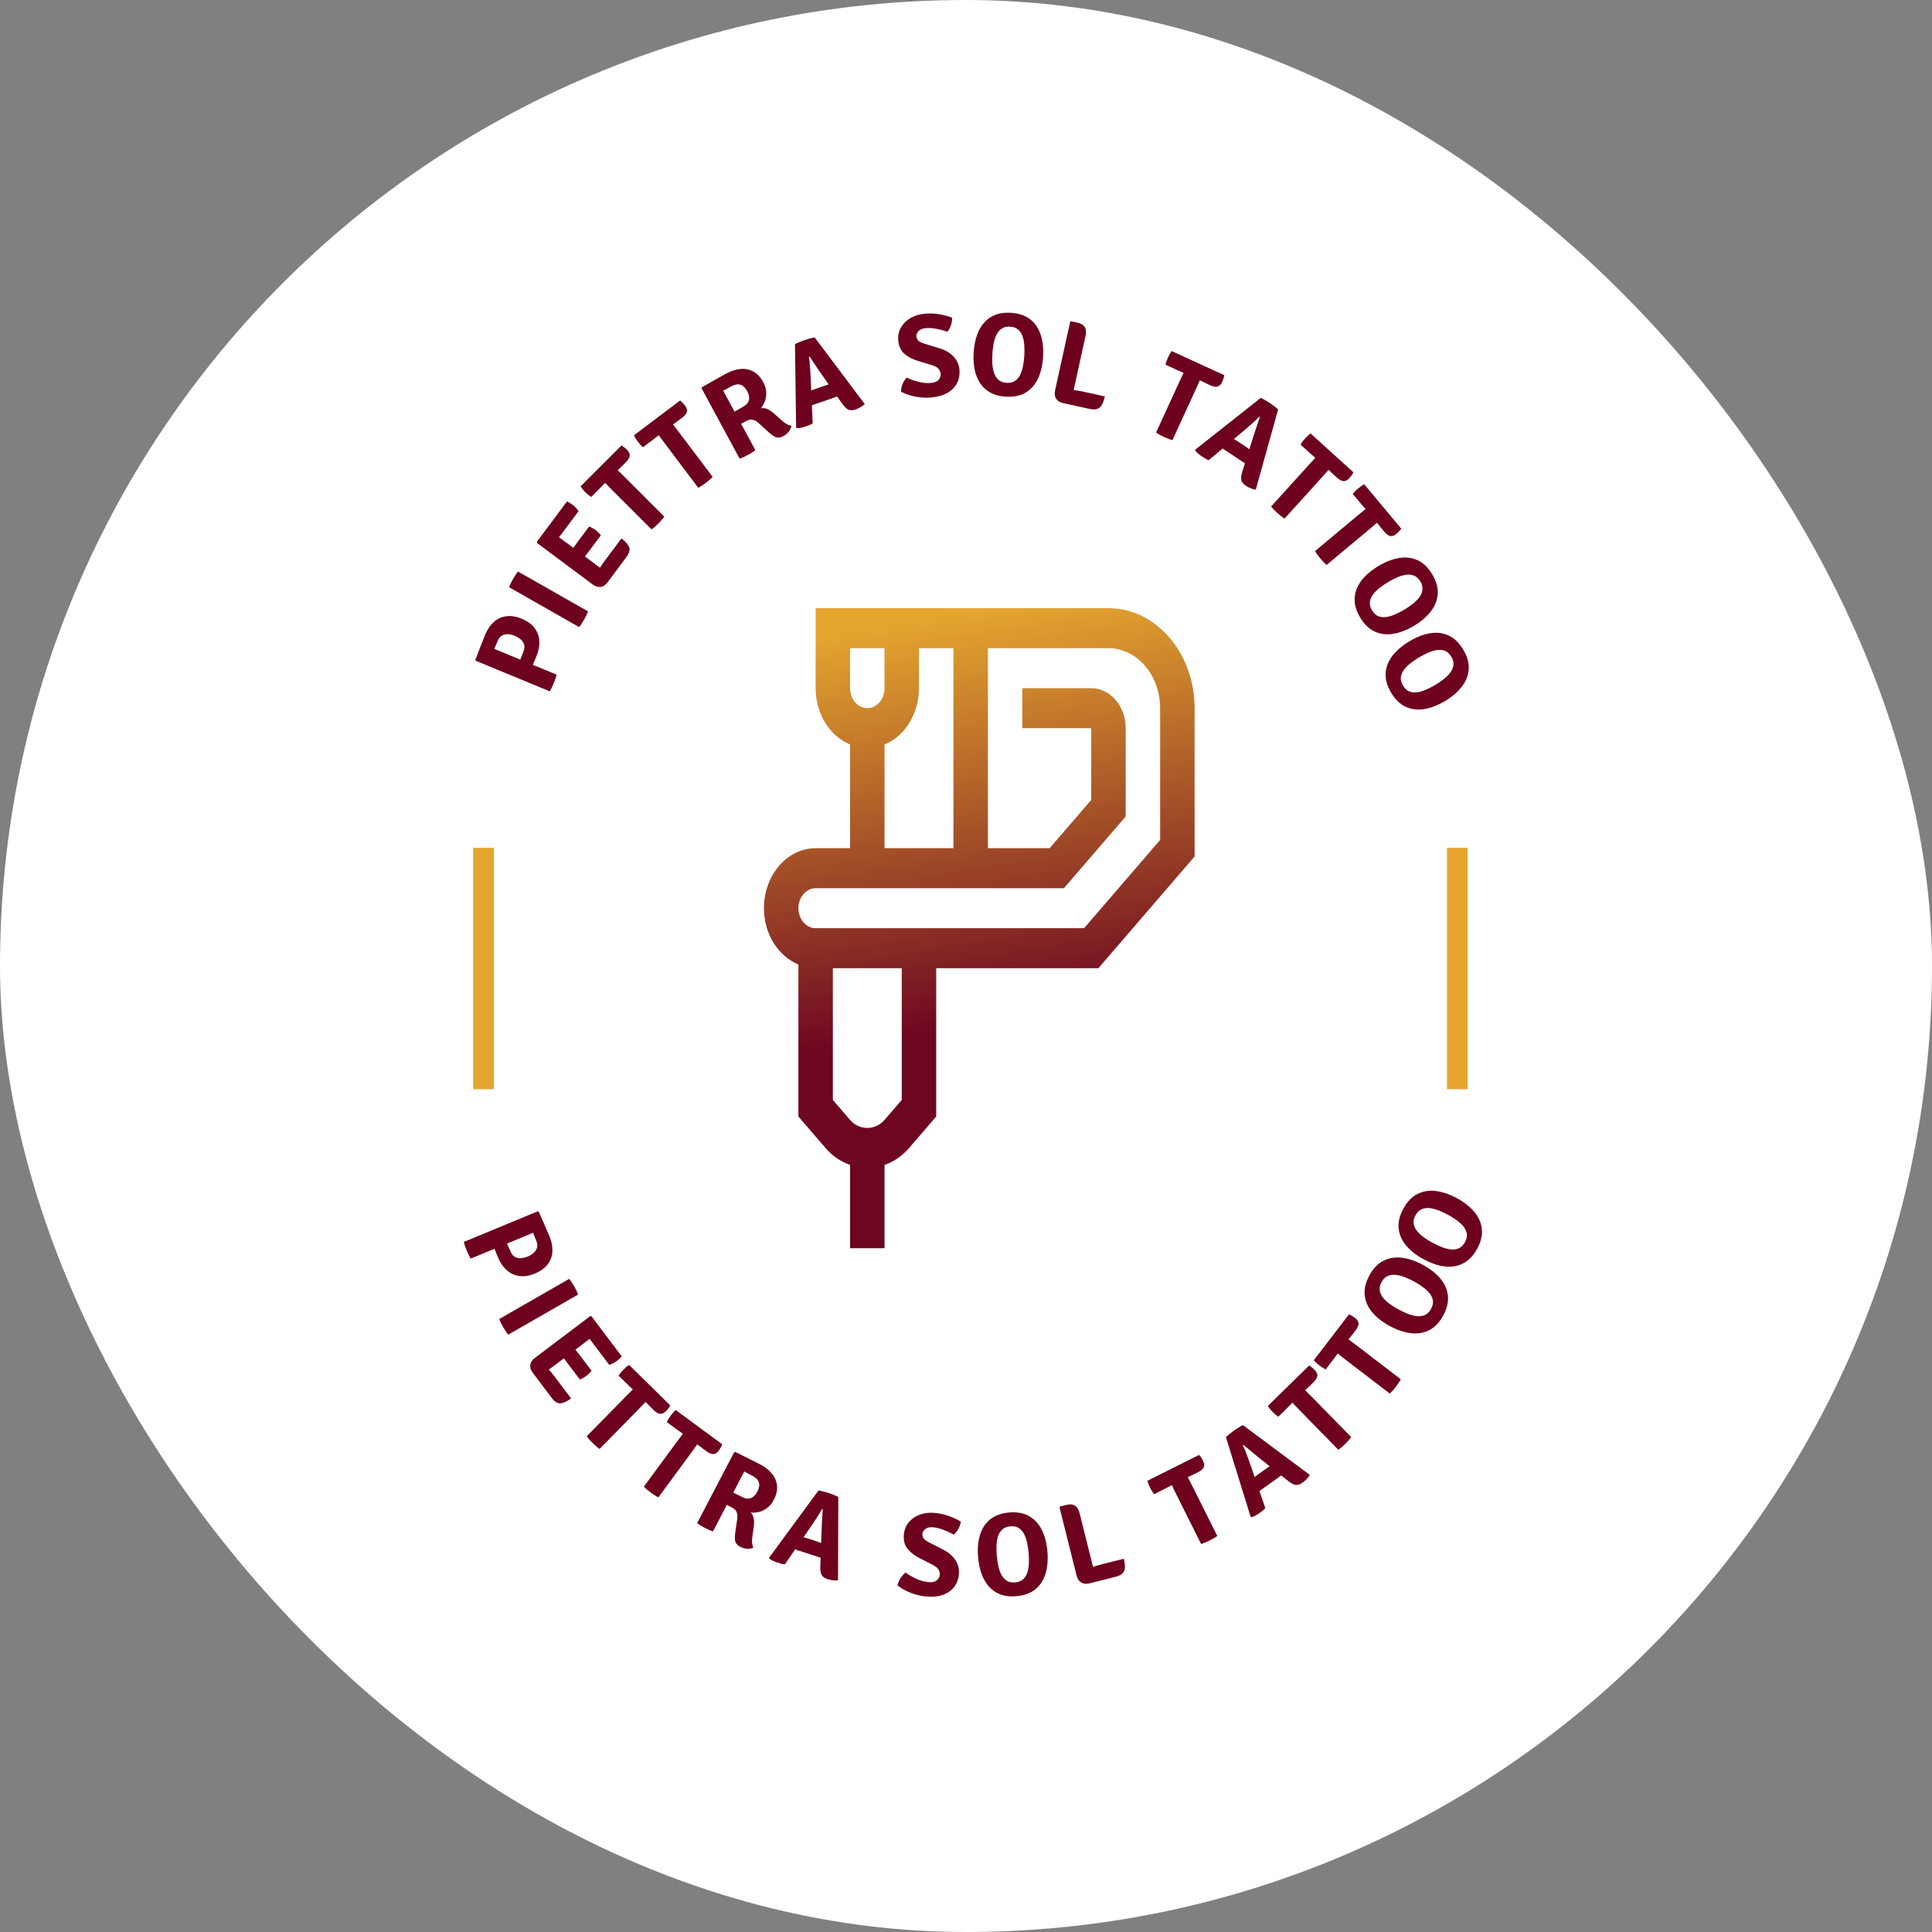 <svg width="655" height="655" viewBox="0 0 655 655" fill="none" xmlns="http://www.w3.org/2000/svg">
<rect x="0" y="0" width="655" height="655" fill="#808080" stroke="none"/>
<rect width="655" height="655" rx="327.5" fill="white"/>
<line x1="163.923" y1="287.42" x2="163.923" y2="369.269" stroke="#E5A62F" stroke-width="7"/>
<line x1="494.069" y1="287.42" x2="494.069" y2="369.269" stroke="#E5A62F" stroke-width="7"/>
<path d="M176.916 209.785C178.826 210.575 180.267 211.624 181.241 212.935C182.219 214.234 182.755 215.696 182.848 217.321C182.946 218.934 182.636 220.61 181.919 222.347L179.674 227.782L175.515 226.064C175.633 225.708 175.822 225.181 176.082 224.48C176.343 223.78 176.604 223.095 176.867 222.424C177.122 221.736 177.303 221.263 177.41 221.004C177.832 219.981 177.916 219.114 177.662 218.403C177.395 217.687 176.961 217.097 176.36 216.632C175.746 216.162 175.137 215.802 174.533 215.553C173.929 215.303 173.257 215.134 172.515 215.044C171.761 214.949 171.036 215.06 170.342 215.38C169.647 215.699 169.089 216.37 168.667 217.392C168.504 217.787 168.336 218.193 168.163 218.612C167.977 219.026 167.774 219.483 167.553 219.983L188.7 228.719C188.598 229.21 188.45 229.726 188.255 230.266C188.066 230.794 187.893 231.249 187.735 231.631C187.592 231.976 187.397 232.414 187.148 232.947C186.9 233.479 186.638 233.955 186.363 234.375L161.298 224.021L161.164 223.663C161.769 222.095 162.336 220.634 162.866 219.281C163.389 217.91 163.936 216.535 164.506 215.154C165.224 213.417 166.174 212.006 167.357 210.923C168.546 209.827 169.945 209.164 171.554 208.934C173.157 208.687 174.944 208.971 176.916 209.785Z" fill="#6D011E"/>
<path d="M172.597 199.081C172.753 198.617 172.965 198.124 173.232 197.601C173.506 197.066 173.735 196.637 173.92 196.313C174.124 195.953 174.377 195.537 174.677 195.064C174.984 194.579 175.3 194.145 175.625 193.762L199.366 207.28C199.203 207.755 198.991 208.249 198.731 208.76C198.477 209.26 198.248 209.689 198.043 210.048C197.858 210.373 197.606 210.789 197.286 211.297C196.973 211.794 196.657 212.228 196.338 212.599L172.597 199.081Z" fill="#6D011E"/>
<path d="M182.067 184.08L182.01 183.688L185.43 179.103L189.454 182.104C189.903 182.439 190.302 182.729 190.652 182.973C191.002 183.217 191.396 183.503 191.835 183.83L201.165 190.789C201.561 191.084 201.92 191.36 202.244 191.618C202.567 191.876 202.937 192.16 203.354 192.471L207.41 195.496L205.915 197.5C205.262 198.377 204.491 198.875 203.603 198.995C202.724 199.104 201.84 198.827 200.953 198.166L182.067 184.08ZM199.721 178.509C200.092 178.636 200.485 178.821 200.902 179.066C201.316 179.291 201.657 179.504 201.924 179.703C202.202 179.91 202.508 180.18 202.842 180.513C203.173 180.826 203.458 181.147 203.696 181.474L199.93 186.524C199.731 186.792 199.452 187.166 199.093 187.647C198.731 188.109 198.358 188.587 197.973 189.082C197.595 189.565 197.279 189.978 197.024 190.32L193.144 187.426C193.389 187.076 193.694 186.656 194.061 186.164C194.425 185.654 194.782 185.163 195.133 184.693C195.481 184.204 195.755 183.826 195.954 183.559L199.721 178.509ZM192.222 169.997C192.641 170.193 193.019 170.4 193.355 170.618C193.692 170.836 193.999 171.048 194.277 171.255C194.555 171.463 194.869 171.755 195.219 172.133C195.567 172.492 195.88 172.875 196.159 173.282L191.16 179.984C190.961 180.251 190.682 180.625 190.323 181.106C189.962 181.568 189.589 182.047 189.203 182.541C188.826 183.025 188.504 183.433 188.239 183.768L184.198 180.754L192.222 169.997ZM210.683 182.544C212.041 183.556 212.907 184.535 213.283 185.481C213.648 186.418 213.349 187.534 212.384 188.827L206.178 197.148L202.234 194.206C202.697 193.52 203.139 192.86 203.561 192.227C203.981 191.575 204.478 190.864 205.051 190.095L210.683 182.544Z" fill="#6D011E"/>
<path d="M200.418 168.49C200.031 168.236 199.668 167.967 199.329 167.684C198.999 167.392 198.711 167.123 198.466 166.878C198.221 166.633 197.948 166.34 197.646 166.001C197.354 165.652 197.08 165.284 196.826 164.898L210.686 151.039C211.318 151.388 211.94 151.869 212.553 152.482C213.26 153.189 213.576 153.873 213.5 154.533C213.425 155.193 212.996 155.914 212.213 156.696L211.251 157.658C211.044 157.865 210.742 158.158 210.346 158.535C209.96 158.902 209.663 159.19 209.455 159.397L205.127 163.725C204.92 163.932 204.632 164.229 204.265 164.615C203.897 165.002 203.604 165.304 203.388 165.52L200.418 168.49ZM207.22 165.818C206.834 165.431 206.494 165.082 206.202 164.771C205.9 164.451 205.551 164.092 205.156 163.696L203.374 161.914L207.645 157.644L209.427 159.426C209.823 159.822 210.181 160.171 210.502 160.472C210.813 160.765 211.161 161.104 211.548 161.491L225.208 175.153C224.906 175.587 224.572 176.006 224.204 176.411C223.836 176.817 223.502 177.17 223.2 177.472C222.908 177.764 222.554 178.099 222.139 178.476C221.734 178.844 221.314 179.178 220.88 179.48L207.22 165.818Z" fill="#6D011E"/>
<path d="M217.98 151.639C217.633 151.333 217.311 151.016 217.014 150.689C216.728 150.354 216.48 150.048 216.272 149.771C216.063 149.494 215.833 149.167 215.581 148.789C215.34 148.403 215.12 148.001 214.922 147.582L230.572 135.783C231.149 136.216 231.699 136.778 232.22 137.47C232.822 138.269 233.04 138.99 232.874 139.633C232.708 140.276 232.183 140.931 231.299 141.597L230.213 142.416C229.979 142.592 229.639 142.84 229.195 143.158C228.761 143.469 228.427 143.712 228.193 143.889L223.306 147.573C223.072 147.75 222.746 148.004 222.328 148.336C221.91 148.667 221.579 148.925 221.334 149.11L217.98 151.639ZM225.088 149.937C224.759 149.5 224.471 149.107 224.225 148.759C223.971 148.399 223.675 147.996 223.338 147.549L221.821 145.537L226.644 141.901L228.161 143.913C228.498 144.36 228.804 144.755 229.08 145.098C229.347 145.431 229.646 145.816 229.975 146.252L241.606 161.679C241.247 162.066 240.857 162.435 240.437 162.786C240.016 163.136 239.636 163.44 239.295 163.697C238.965 163.945 238.568 164.228 238.105 164.544C237.653 164.851 237.191 165.125 236.719 165.363L225.088 149.937Z" fill="#6D011E"/>
<path d="M258.8 129.633C259.409 130.759 259.731 131.873 259.767 132.976C259.814 134.072 259.663 135.094 259.312 136.042C258.966 136.972 258.514 137.762 257.956 138.413C258.734 138.28 259.495 138.384 260.24 138.723C260.984 139.063 261.698 139.541 262.38 140.157L265.2 142.679C265.71 143.146 266.224 143.52 266.74 143.802C267.262 144.065 267.783 144.245 268.306 144.341C268.225 144.976 267.933 145.627 267.429 146.294C266.92 146.949 266.313 147.467 265.609 147.847C264.636 148.374 263.787 148.5 263.062 148.225C262.343 147.932 261.522 147.368 260.6 146.533L257.198 143.44C256.644 142.921 256.029 142.556 255.354 142.345C254.685 142.116 253.869 142.262 252.908 142.782L249.073 144.857L246.893 140.829C247.338 140.558 247.888 140.23 248.544 139.845C249.211 139.454 249.847 139.087 250.45 138.745C251.047 138.392 251.486 138.139 251.768 137.987C252.694 137.485 253.315 136.937 253.63 136.342C253.95 135.729 254.058 135.102 253.954 134.461C253.849 133.821 253.635 133.201 253.312 132.603C252.969 131.97 252.561 131.44 252.088 131.014C251.615 130.588 251.04 130.353 250.365 130.309C249.695 130.247 248.896 130.467 247.97 130.968C247.724 131.102 247.448 131.251 247.143 131.416C246.838 131.581 246.522 131.752 246.193 131.93C245.859 132.096 245.518 132.265 245.172 132.437L256.09 152.612C255.689 152.936 255.254 153.239 254.786 153.523C254.318 153.806 253.896 154.05 253.521 154.253C253.193 154.43 252.77 154.644 252.253 154.893C251.736 155.143 251.238 155.344 250.76 155.497L237.853 131.645L237.975 131.283C239.434 130.449 240.842 129.648 242.202 128.882C243.555 128.105 244.888 127.36 246.201 126.65C247.831 125.768 249.431 125.25 251.001 125.098C252.565 124.934 254.021 125.215 255.369 125.941C256.71 126.655 257.854 127.886 258.8 129.633Z" fill="#6D011E"/>
<path d="M269.512 116.659C269.957 116.435 270.494 116.193 271.124 115.933C271.753 115.673 272.308 115.461 272.786 115.295C273.253 115.134 273.814 114.962 274.47 114.777C275.138 114.589 275.714 114.46 276.198 114.392L293.161 136.97C292.836 137.336 292.378 137.685 291.787 138.016C291.201 138.36 290.63 138.628 290.076 138.819C289.168 139.133 288.385 139.171 287.724 138.933C287.059 138.683 286.337 138.002 285.558 136.889L279.185 127.812C278.512 126.846 277.739 125.73 276.865 124.466C276.003 123.198 275.21 122.005 274.486 120.887L274.259 120.965C274.422 122.052 274.55 123.319 274.642 124.769C274.742 126.201 274.816 127.459 274.866 128.542L275.517 143.532C275.194 143.742 274.829 143.931 274.422 144.1C274.015 144.269 273.591 144.43 273.15 144.582C272.709 144.735 272.206 144.873 271.643 144.997C271.079 145.121 270.605 145.179 270.221 145.171L269.909 144.94L269.512 116.659ZM276.867 136.844C276.69 136.905 276.476 136.979 276.224 137.066C275.968 137.141 275.713 137.222 275.461 137.309C275.218 137.379 275.007 137.444 274.831 137.505L271.825 138.544L272.041 133.412L274.669 132.504C274.845 132.443 275.053 132.371 275.293 132.288C275.528 132.193 275.765 132.104 276.005 132.021C276.24 131.926 276.439 131.85 276.603 131.793L279.495 130.794C279.672 130.733 279.882 130.668 280.126 130.598C280.365 130.515 280.607 130.439 280.851 130.368C281.09 130.286 281.298 130.214 281.474 130.153L284.196 129.212L287.213 133.228L284.226 134.259C284.05 134.32 283.838 134.401 283.59 134.5C283.338 134.587 283.088 134.681 282.84 134.78C282.601 134.863 282.393 134.935 282.217 134.996L276.867 136.844Z" fill="#6D011E"/>
<path d="M305.464 132.81C305.458 131.94 305.638 131.064 306.006 130.183C306.387 129.301 306.844 128.579 307.377 128.016C308.573 128.58 309.907 129.057 311.379 129.445C312.852 129.834 314.291 129.958 315.698 129.818C316.918 129.696 317.779 129.322 318.279 128.696C318.778 128.056 318.992 127.385 318.922 126.682C318.871 126.177 318.652 125.663 318.265 125.139C317.89 124.601 317.115 124.155 315.941 123.804L310.944 122.273C309.23 121.748 307.778 120.968 306.59 119.935C305.414 118.9 304.732 117.44 304.544 115.556C304.381 113.924 304.662 112.449 305.388 111.13C306.114 109.812 307.165 108.735 308.543 107.901C309.933 107.065 311.524 106.558 313.315 106.379C315.172 106.193 316.941 106.257 318.62 106.572C320.3 106.886 321.684 107.264 322.774 107.704C322.807 108.572 322.679 109.436 322.389 110.296C322.099 111.142 321.689 111.866 321.159 112.469C320.089 112.08 318.864 111.753 317.484 111.489C316.104 111.225 314.883 111.146 313.822 111.252C312.641 111.37 311.806 111.728 311.317 112.327C310.84 112.924 310.633 113.527 310.694 114.138C310.749 114.695 310.984 115.167 311.398 115.555C311.824 115.927 312.5 116.255 313.426 116.538L318.504 118.08C319.816 118.472 320.956 119.015 321.923 119.709C322.902 120.388 323.674 121.202 324.237 122.151C324.813 123.085 325.159 124.129 325.274 125.283C325.433 126.875 325.192 128.346 324.549 129.697C323.921 131.046 322.874 132.169 321.409 133.066C319.957 133.961 318.077 134.524 315.769 134.755C314.15 134.917 312.414 134.836 310.559 134.512C308.716 134.174 307.018 133.606 305.464 132.81Z" fill="#6D011E"/>
<path d="M336.45 119.915C336.384 120.993 336.377 122.094 336.428 123.22C336.493 124.346 336.676 125.392 336.978 126.359C337.293 127.327 337.791 128.125 338.474 128.755C339.158 129.371 340.092 129.715 341.276 129.788C342.461 129.86 343.43 129.632 344.184 129.104C344.938 128.562 345.524 127.83 345.941 126.907C346.371 125.985 346.681 124.969 346.869 123.858C347.07 122.749 347.204 121.655 347.27 120.577C347.336 119.499 347.336 118.403 347.271 117.291C347.219 116.165 347.036 115.126 346.72 114.171C346.419 113.204 345.926 112.413 345.243 111.796C344.56 111.167 343.626 110.816 342.442 110.743C341.257 110.671 340.288 110.906 339.533 111.447C338.78 111.975 338.187 112.701 337.757 113.623C337.341 114.532 337.032 115.542 336.83 116.652C336.643 117.749 336.516 118.837 336.45 119.915ZM330.102 119.526C330.276 116.692 330.853 114.236 331.835 112.158C332.817 110.081 334.21 108.503 336.012 107.425C337.828 106.347 340.067 105.889 342.729 106.052C345.417 106.217 347.589 106.951 349.246 108.254C350.916 109.559 352.106 111.301 352.814 113.482C353.535 115.663 353.81 118.158 353.638 120.966C353.465 123.801 352.887 126.264 351.904 128.354C350.922 130.431 349.522 132.016 347.706 133.107C345.903 134.185 343.664 134.643 340.989 134.479C338.98 134.356 337.257 133.91 335.821 133.141C334.387 132.359 333.222 131.305 332.328 129.982C331.447 128.659 330.82 127.111 330.448 125.338C330.089 123.566 329.974 121.629 330.102 119.526Z" fill="#6D011E"/>
<path d="M362.904 137.207L360.384 136.653C359.329 136.421 358.557 135.93 358.066 135.18C357.579 134.418 357.455 133.49 357.696 132.396L362.812 109.132L363.145 108.918L365.333 109.399C366.492 109.654 367.299 110.146 367.753 110.874C368.22 111.604 368.308 112.634 368.016 113.962L362.904 137.207ZM374.582 134.389C374.164 136.29 373.564 137.558 372.783 138.192C372.005 138.812 370.88 138.961 369.409 138.637L360.384 136.653L358.15 131.636C359.853 131.71 361.527 131.86 363.17 132.084C364.827 132.312 366.326 132.573 367.667 132.868L374.582 134.389Z" fill="#6D011E"/>
<path d="M395.132 123.643C395.237 123.192 395.363 122.759 395.51 122.342C395.67 121.931 395.822 121.568 395.966 121.253C396.111 120.938 396.29 120.58 396.504 120.18C396.73 119.784 396.979 119.4 397.253 119.027L415.063 127.211C414.955 127.925 414.72 128.675 414.359 129.463C413.941 130.371 413.41 130.905 412.765 131.063C412.12 131.222 411.294 131.07 410.289 130.608L409.053 130.04C408.786 129.918 408.408 129.736 407.916 129.496C407.437 129.261 407.065 129.082 406.798 128.96L401.237 126.404C400.97 126.282 400.592 126.115 400.102 125.905C399.612 125.694 399.227 125.525 398.949 125.397L395.132 123.643ZM400.001 129.094C400.229 128.597 400.439 128.158 400.629 127.776C400.825 127.382 401.04 126.93 401.273 126.421L402.326 124.131L407.814 126.653L406.762 128.943C406.528 129.452 406.325 129.909 406.153 130.315C405.987 130.708 405.79 131.153 405.562 131.65L397.495 149.205C396.983 149.072 396.474 148.904 395.966 148.7C395.458 148.496 395.01 148.305 394.623 148.127C394.247 147.954 393.81 147.739 393.313 147.481C392.827 147.228 392.367 146.951 391.934 146.649L400.001 129.094Z" fill="#6D011E"/>
<path d="M427.448 134.886C427.897 135.103 428.416 135.381 429.005 135.723C429.595 136.064 430.101 136.374 430.524 136.653C430.936 136.925 431.414 137.265 431.96 137.673C432.516 138.088 432.969 138.467 433.318 138.809L425.738 166.013C425.25 165.979 424.694 165.828 424.072 165.561C423.442 165.305 422.882 165.015 422.393 164.692C421.592 164.163 421.084 163.564 420.87 162.896C420.664 162.216 420.765 161.229 421.173 159.932L424.491 149.35C424.849 148.228 425.263 146.935 425.733 145.473C426.214 144.017 426.678 142.661 427.123 141.406L426.923 141.274C426.161 142.065 425.233 142.938 424.139 143.893C423.064 144.845 422.112 145.67 421.283 146.369L409.789 156.013C409.426 155.885 409.053 155.711 408.672 155.491C408.29 155.271 407.904 155.032 407.515 154.775C407.125 154.518 406.709 154.204 406.268 153.832C405.826 153.461 405.491 153.12 405.265 152.811L405.257 152.422L427.448 134.886ZM415.916 153.012C415.76 152.909 415.571 152.784 415.348 152.637C415.133 152.479 414.914 152.326 414.692 152.18C414.488 152.029 414.308 151.902 414.152 151.799L411.498 150.047L415.7 147.094L418.02 148.625C418.176 148.728 418.36 148.849 418.571 148.989C418.79 149.117 419.005 149.251 419.216 149.391C419.435 149.519 419.617 149.631 419.762 149.727L422.315 151.412C422.471 151.515 422.651 151.642 422.855 151.793C423.067 151.932 423.274 152.077 423.478 152.228C423.69 152.368 423.873 152.489 424.029 152.592L426.433 154.178L425.085 159.016L422.448 157.275C422.292 157.172 422.099 157.053 421.869 156.917C421.646 156.77 421.42 156.629 421.19 156.493C420.979 156.354 420.795 156.232 420.639 156.13L415.916 153.012Z" fill="#6D011E"/>
<path d="M440.914 150.734C441.149 150.336 441.399 149.96 441.665 149.607C441.941 149.263 442.195 148.962 442.428 148.705C442.66 148.449 442.939 148.161 443.263 147.843C443.597 147.534 443.951 147.243 444.324 146.969L458.85 160.129C458.532 160.777 458.083 161.422 457.501 162.065C456.83 162.806 456.162 163.155 455.499 163.112C454.837 163.069 454.095 162.676 453.275 161.933L452.267 161.02C452.05 160.823 451.743 160.536 451.347 160.159C450.96 159.791 450.659 159.509 450.441 159.312L445.906 155.203C445.688 155.006 445.378 154.733 444.973 154.385C444.569 154.037 444.253 153.76 444.026 153.554L440.914 150.734ZM443.918 157.397C444.285 156.991 444.617 156.635 444.913 156.328C445.219 156.011 445.559 155.645 445.935 155.23L447.627 153.362L452.104 157.418L450.412 159.285C450.036 159.7 449.705 160.075 449.419 160.41C449.143 160.735 448.821 161.1 448.454 161.506L435.482 175.823C435.034 175.543 434.599 175.23 434.176 174.883C433.753 174.535 433.383 174.218 433.067 173.932C432.76 173.654 432.409 173.318 432.012 172.922C431.624 172.535 431.269 172.133 430.947 171.714L443.918 157.397Z" fill="#6D011E"/>
<path d="M458.612 167.443C458.9 167.081 459.201 166.744 459.513 166.431C459.833 166.129 460.127 165.866 460.393 165.644C460.659 165.422 460.975 165.176 461.34 164.906C461.714 164.647 462.105 164.407 462.512 164.188L475.07 179.237C474.666 179.835 474.131 180.412 473.466 180.967C472.698 181.608 471.989 181.861 471.338 181.726C470.688 181.592 470.008 181.1 469.299 180.25L468.427 179.206C468.24 178.981 467.976 178.654 467.636 178.226C467.304 177.808 467.044 177.486 466.856 177.261L462.935 172.562C462.747 172.337 462.478 172.023 462.126 171.623C461.774 171.222 461.499 170.903 461.303 170.668L458.612 167.443ZM460.663 174.458C461.082 174.108 461.46 173.801 461.797 173.538C462.143 173.267 462.531 172.951 462.961 172.593L464.896 170.978L468.766 175.615L466.831 177.23C466.401 177.589 466.021 177.914 465.692 178.206C465.373 178.49 465.003 178.807 464.584 179.157L449.75 191.535C449.345 191.196 448.957 190.825 448.587 190.422C448.216 190.02 447.894 189.655 447.621 189.327C447.356 189.01 447.054 188.627 446.716 188.18C446.386 187.743 446.09 187.296 445.829 186.837L460.663 174.458Z" fill="#6D011E"/>
<path d="M470.572 197.367C469.646 197.922 468.733 198.539 467.835 199.218C466.943 199.908 466.183 200.651 465.556 201.447C464.936 202.254 464.56 203.117 464.427 204.036C464.305 204.948 464.55 205.913 465.16 206.931C465.77 207.949 466.506 208.619 467.368 208.942C468.241 209.258 469.177 209.327 470.174 209.149C471.177 208.982 472.191 208.662 473.213 208.189C474.242 207.728 475.22 207.219 476.146 206.664C477.072 206.109 477.976 205.489 478.856 204.806C479.755 204.127 480.509 203.388 481.118 202.588C481.744 201.792 482.119 200.938 482.24 200.026C482.373 199.107 482.135 198.138 481.524 197.121C480.914 196.103 480.172 195.436 479.299 195.12C478.437 194.797 477.504 194.719 476.5 194.886C475.515 195.057 474.507 195.373 473.478 195.835C472.467 196.301 471.499 196.812 470.572 197.367ZM467.302 191.912C469.738 190.452 472.09 189.539 474.359 189.174C476.627 188.809 478.716 189.065 480.625 189.941C482.541 190.829 484.184 192.417 485.555 194.704C486.94 197.014 487.564 199.221 487.426 201.324C487.295 203.44 486.53 205.406 485.132 207.223C483.741 209.052 481.839 210.69 479.427 212.136C476.991 213.596 474.633 214.512 472.353 214.884C470.084 215.249 467.986 214.991 466.059 214.11C464.15 213.234 462.507 211.646 461.129 209.348C460.093 207.621 459.487 205.948 459.309 204.329C459.143 202.703 459.353 201.147 459.939 199.661C460.531 198.186 461.453 196.794 462.705 195.484C463.963 194.186 465.495 192.995 467.302 191.912Z" fill="#6D011E"/>
<path d="M481.078 222.881C480.152 223.436 479.239 224.053 478.34 224.732C477.448 225.422 476.689 226.165 476.062 226.961C475.442 227.767 475.066 228.631 474.933 229.55C474.811 230.462 475.055 231.427 475.665 232.445C476.276 233.463 477.012 234.133 477.874 234.456C478.747 234.772 479.682 234.841 480.679 234.663C481.683 234.496 482.696 234.176 483.719 233.703C484.748 233.242 485.725 232.733 486.652 232.178C487.578 231.623 488.482 231.003 489.362 230.32C490.261 229.641 491.015 228.902 491.623 228.102C492.25 227.306 492.624 226.452 492.746 225.54C492.879 224.621 492.64 223.652 492.03 222.634C491.42 221.617 490.678 220.95 489.805 220.634C488.943 220.311 488.01 220.233 487.006 220.4C486.02 220.571 485.013 220.887 483.984 221.349C482.973 221.815 482.004 222.325 481.078 222.881ZM477.808 217.426C480.244 215.966 482.596 215.053 484.864 214.688C487.133 214.323 489.222 214.579 491.131 215.455C493.047 216.343 494.69 217.931 496.061 220.218C497.446 222.528 498.07 224.735 497.932 226.838C497.8 228.953 497.036 230.92 495.638 232.737C494.247 234.566 492.345 236.204 489.932 237.65C487.496 239.11 485.139 240.026 482.859 240.398C480.59 240.763 478.492 240.505 476.565 239.624C474.656 238.748 473.012 237.16 471.634 234.862C470.599 233.135 469.993 231.462 469.815 229.843C469.649 228.217 469.858 226.661 470.444 225.175C471.037 223.7 471.959 222.308 473.21 220.998C474.469 219.7 476.001 218.509 477.808 217.426Z" fill="#6D011E"/>
<path d="M181.316 431.772C179.407 432.563 177.645 432.839 176.03 432.599C174.42 432.371 173.008 431.715 171.793 430.631C170.584 429.559 169.62 428.154 168.9 426.418L166.649 420.986L170.806 419.263C170.973 419.597 171.212 420.104 171.523 420.784C171.833 421.464 172.133 422.133 172.421 422.793C172.726 423.461 172.932 423.924 173.04 424.182C173.463 425.205 174.016 425.877 174.699 426.201C175.394 426.519 176.118 426.63 176.872 426.534C177.638 426.433 178.323 426.257 178.927 426.007C179.53 425.757 180.126 425.402 180.715 424.942C181.316 424.476 181.749 423.885 182.015 423.169C182.281 422.452 182.202 421.583 181.779 420.56C181.615 420.166 181.447 419.76 181.273 419.341C181.112 418.917 180.933 418.45 180.736 417.94L159.599 426.7C159.324 426.28 159.065 425.81 158.82 425.291C158.581 424.784 158.383 424.339 158.225 423.957C158.082 423.612 157.91 423.164 157.71 422.612C157.51 422.059 157.359 421.538 157.256 421.046L182.31 410.663L182.657 410.822C183.337 412.359 183.968 413.793 184.549 415.126C185.148 416.465 185.733 417.825 186.304 419.204C187.024 420.941 187.348 422.611 187.276 424.214C187.21 425.829 186.688 427.287 185.711 428.586C184.752 429.893 183.287 430.955 181.316 431.772Z" fill="#6D011E"/>
<path d="M192.96 433.574C193.28 433.943 193.597 434.376 193.912 434.871C194.234 435.379 194.488 435.794 194.674 436.118C194.88 436.476 195.111 436.905 195.366 437.404C195.629 437.914 195.842 438.407 196.007 438.881L172.315 452.485C171.989 452.104 171.671 451.671 171.362 451.187C171.06 450.715 170.807 450.3 170.601 449.941C170.415 449.617 170.184 449.189 169.908 448.655C169.639 448.133 169.426 447.641 169.268 447.178L192.96 433.574Z" fill="#6D011E"/>
<path d="M200.118 446.189L200.51 446.244L203.957 450.808L199.951 453.834C199.505 454.172 199.115 454.474 198.783 454.742C198.45 455.01 198.066 455.308 197.63 455.638L188.341 462.653C187.948 462.951 187.582 463.219 187.244 463.457C186.906 463.695 186.53 463.971 186.115 464.285L182.077 467.335L180.57 465.34C179.911 464.467 179.648 463.588 179.781 462.702C179.922 461.827 180.434 461.056 181.318 460.389L200.118 446.189ZM200.536 464.696C200.311 465.017 200.022 465.343 199.671 465.675C199.339 466.009 199.04 466.277 198.774 466.478C198.498 466.687 198.153 466.905 197.74 467.134C197.347 467.364 196.959 467.548 196.578 467.685L192.781 462.658C192.58 462.392 192.299 462.02 191.937 461.541C191.595 461.065 191.24 460.573 190.872 460.065C190.513 459.567 190.205 459.148 189.948 458.808L193.81 455.891C194.078 456.223 194.397 456.634 194.767 457.124C195.155 457.616 195.526 458.096 195.879 458.564C196.252 459.035 196.538 459.403 196.739 459.669L200.536 464.696ZM210.804 459.873C210.498 460.221 210.194 460.526 209.891 460.788C209.588 461.051 209.298 461.286 209.021 461.495C208.745 461.704 208.376 461.924 207.916 462.155C207.474 462.389 207.018 462.582 206.55 462.736L201.511 456.065C201.31 455.799 201.029 455.426 200.667 454.948C200.324 454.471 199.969 453.979 199.602 453.471C199.243 452.974 198.94 452.551 198.694 452.202L202.716 449.165L210.804 459.873ZM193.6 474.096C192.249 475.116 191.067 475.675 190.054 475.772C189.051 475.86 188.064 475.261 187.091 473.974L180.835 465.691L184.761 462.725C185.292 463.361 185.802 463.97 186.292 464.552C186.8 465.137 187.344 465.813 187.922 466.579L193.6 474.096Z" fill="#6D011E"/>
<path d="M209.714 466.375C209.965 465.986 210.231 465.621 210.511 465.279C210.8 464.946 211.066 464.656 211.309 464.409C211.552 464.162 211.842 463.886 212.178 463.581C212.525 463.285 212.89 463.009 213.274 462.751L227.257 476.485C226.914 477.12 226.439 477.747 225.831 478.365C225.131 479.078 224.45 479.4 223.789 479.331C223.129 479.261 222.404 478.839 221.614 478.063L220.644 477.11C220.435 476.905 220.14 476.606 219.759 476.213C219.388 475.83 219.098 475.535 218.888 475.33L214.522 471.041C214.313 470.836 214.013 470.551 213.624 470.187C213.234 469.822 212.929 469.533 212.711 469.318L209.714 466.375ZM212.448 473.153C212.831 472.763 213.177 472.42 213.485 472.125C213.803 471.821 214.158 471.469 214.551 471.069L216.317 469.272L220.626 473.504L218.86 475.302C218.467 475.701 218.122 476.063 217.823 476.386C217.533 476.7 217.197 477.052 216.814 477.442L203.276 491.225C202.839 490.927 202.417 490.596 202.008 490.232C201.6 489.868 201.243 489.536 200.939 489.237C200.644 488.948 200.306 488.597 199.925 488.186C199.554 487.784 199.215 487.367 198.91 486.936L212.448 473.153Z" fill="#6D011E"/>
<path d="M226.068 482.133C226.262 481.713 226.473 481.314 226.701 480.935C226.941 480.565 227.163 480.241 227.368 479.961C227.574 479.682 227.822 479.368 228.112 479.019C228.413 478.677 228.735 478.352 229.079 478.042L244.865 489.659C244.615 490.336 244.234 491.023 243.72 491.721C243.127 492.527 242.499 492.942 241.835 492.966C241.171 492.991 240.394 492.676 239.502 492.02L238.407 491.214C238.171 491.04 237.837 490.785 237.404 490.451C236.982 490.124 236.654 489.873 236.417 489.7L231.488 486.072C231.252 485.898 230.915 485.659 230.478 485.353C230.04 485.048 229.698 484.804 229.451 484.623L226.068 482.133ZM229.734 488.456C230.058 488.016 230.352 487.628 230.615 487.292C230.887 486.946 231.188 486.547 231.52 486.096L233.014 484.066L237.879 487.646L236.385 489.676C236.053 490.127 235.762 490.534 235.512 490.896C235.27 491.247 234.987 491.643 234.663 492.084L223.212 507.644C222.738 507.411 222.272 507.143 221.816 506.841C221.36 506.538 220.96 506.261 220.617 506.008C220.284 505.763 219.9 505.464 219.465 505.11C219.04 504.765 218.646 504.4 218.283 504.017L229.734 488.456Z" fill="#6D011E"/>
<path d="M262.284 508.589C261.691 509.724 260.948 510.614 260.053 511.26C259.171 511.912 258.239 512.358 257.256 512.597C256.292 512.83 255.384 512.897 254.533 512.798C255.078 513.369 255.417 514.058 255.552 514.865C255.687 515.673 255.689 516.532 255.56 517.442L255.046 521.19C254.944 521.874 254.921 522.508 254.976 523.094C255.049 523.674 255.192 524.207 255.404 524.694C254.832 524.982 254.129 525.103 253.295 525.059C252.467 525.002 251.698 524.789 250.989 524.418C250.009 523.906 249.429 523.272 249.252 522.518C249.093 521.757 249.101 520.762 249.278 519.53L249.941 514.98C250.062 514.231 250.021 513.517 249.818 512.84C249.634 512.156 249.057 511.562 248.088 511.055L244.223 509.036L246.344 504.977C246.818 505.194 247.397 505.467 248.083 505.795C248.781 506.13 249.44 506.452 250.061 506.761C250.688 507.058 251.143 507.281 251.427 507.429C252.36 507.917 253.161 508.125 253.831 508.054C254.518 507.976 255.098 507.715 255.571 507.271C256.044 506.826 256.438 506.302 256.753 505.699C257.087 505.061 257.298 504.427 257.387 503.796C257.475 503.166 257.349 502.558 257.008 501.974C256.684 501.383 256.056 500.844 255.122 500.357C254.874 500.227 254.596 500.082 254.289 499.921C253.982 499.761 253.663 499.594 253.332 499.421C253.007 499.236 252.676 499.049 252.34 498.858L241.716 519.19C241.224 519.038 240.73 518.847 240.233 518.618C239.736 518.388 239.298 518.174 238.92 517.977C238.589 517.804 238.176 517.573 237.68 517.284C237.184 516.995 236.739 516.695 236.345 516.383L248.904 492.347L249.273 492.246C250.781 492.988 252.232 493.709 253.627 494.408C255.028 495.095 256.39 495.784 257.714 496.476C259.356 497.334 260.68 498.371 261.684 499.588C262.694 500.793 263.275 502.157 263.427 503.68C263.585 505.192 263.204 506.828 262.284 508.589Z" fill="#6D011E"/>
<path d="M277.509 505.288C277.998 505.378 278.573 505.509 279.232 505.681C279.891 505.854 280.461 506.019 280.943 506.176C281.412 506.328 281.963 506.529 282.598 506.778C283.244 507.031 283.782 507.276 284.209 507.513L284.119 535.753C283.638 535.85 283.063 535.851 282.392 535.759C281.717 535.679 281.1 535.549 280.542 535.367C279.63 535.07 278.981 534.627 278.598 534.039C278.219 533.439 278.054 532.46 278.103 531.102L278.495 520.018C278.542 518.842 278.598 517.486 278.663 515.95C278.741 514.419 278.829 512.989 278.925 511.66L278.697 511.586C278.172 512.551 277.509 513.639 276.708 514.851C275.923 516.053 275.224 517.102 274.611 517.996L266.088 530.343C265.704 530.316 265.298 530.247 264.872 530.136C264.445 530.026 264.01 529.898 263.566 529.753C263.123 529.609 262.638 529.416 262.114 529.175C261.589 528.934 261.177 528.695 260.876 528.456L260.766 528.084L277.509 505.288ZM271.198 525.824C271.021 525.766 270.805 525.696 270.552 525.613C270.303 525.518 270.051 525.429 269.797 525.346C269.561 525.255 269.354 525.181 269.176 525.123L266.152 524.138L269.42 520.175L272.064 521.036C272.241 521.094 272.45 521.162 272.691 521.241C272.936 521.307 273.179 521.379 273.42 521.457C273.665 521.523 273.87 521.583 274.035 521.636L276.944 522.584C277.122 522.642 277.329 522.716 277.566 522.808C277.807 522.886 278.045 522.971 278.282 523.062C278.523 523.14 278.732 523.208 278.91 523.266L281.648 524.158L281.632 529.18L278.627 528.202C278.45 528.144 278.232 528.08 277.975 528.01C277.721 527.927 277.465 527.851 277.208 527.781C276.967 527.703 276.758 527.635 276.58 527.577L271.198 525.824Z" fill="#6D011E"/>
<path d="M304.286 537.54C304.433 536.682 304.764 535.852 305.281 535.049C305.811 534.248 306.388 533.617 307.012 533.157C308.09 533.923 309.319 534.626 310.7 535.268C312.082 535.91 313.477 536.286 314.886 536.395C316.109 536.489 317.022 536.273 317.624 535.744C318.228 535.203 318.557 534.579 318.612 533.875C318.651 533.37 318.526 532.825 318.237 532.241C317.962 531.645 317.277 531.07 316.183 530.517L311.534 528.131C309.939 527.312 308.647 526.29 307.659 525.063C306.684 523.837 306.27 522.281 306.416 520.393C306.543 518.758 307.079 517.355 308.026 516.185C308.972 515.014 310.197 514.14 311.699 513.561C313.215 512.983 314.87 512.763 316.665 512.902C318.526 513.046 320.256 513.421 321.854 514.026C323.452 514.631 324.748 515.246 325.743 515.872C325.623 516.732 325.345 517.559 324.908 518.355C324.473 519.137 323.942 519.778 323.315 520.277C322.33 519.706 321.181 519.169 319.869 518.667C318.558 518.164 317.37 517.871 316.306 517.789C315.123 517.697 314.238 517.903 313.651 518.406C313.077 518.91 312.766 519.467 312.719 520.079C312.676 520.637 312.824 521.143 313.163 521.598C313.517 522.04 314.124 522.481 314.986 522.922L319.714 525.335C320.937 525.951 321.963 526.686 322.793 527.539C323.637 528.38 324.254 529.317 324.642 530.35C325.044 531.371 325.2 532.459 325.111 533.616C324.987 535.211 324.491 536.617 323.621 537.833C322.764 539.051 321.536 539.972 319.937 540.597C318.35 541.223 316.4 541.447 314.087 541.268C312.466 541.142 310.77 540.757 309.001 540.112C307.247 539.454 305.675 538.597 304.286 537.54Z" fill="#6D011E"/>
<path d="M337.942 527.414C338.035 528.49 338.19 529.58 338.407 530.686C338.636 531.79 338.971 532.798 339.412 533.71C339.866 534.621 340.477 535.338 341.245 535.86C342.012 536.369 342.986 536.572 344.168 536.469C345.351 536.367 346.276 535.999 346.943 535.365C347.61 534.718 348.082 533.908 348.358 532.934C348.648 531.958 348.805 530.907 348.827 529.781C348.863 528.654 348.835 527.552 348.741 526.476C348.648 525.4 348.487 524.317 348.258 523.226C348.042 522.12 347.707 521.119 347.255 520.221C346.814 519.309 346.211 518.599 345.444 518.09C344.676 517.568 343.701 517.358 342.518 517.461C341.336 517.563 340.412 517.938 339.745 518.585C339.077 519.218 338.598 520.023 338.308 520.998C338.03 521.959 337.874 523.003 337.838 524.13C337.814 525.243 337.848 526.338 337.942 527.414ZM331.606 527.964C331.36 525.134 331.57 522.62 332.236 520.421C332.901 518.222 334.046 516.456 335.671 515.124C337.308 513.791 339.455 513.009 342.112 512.778C344.795 512.545 347.052 512.952 348.883 513.997C350.727 515.042 352.159 516.59 353.18 518.643C354.215 520.695 354.854 523.122 355.097 525.925C355.343 528.754 355.134 531.275 354.469 533.487C353.803 535.686 352.652 537.459 351.016 538.806C349.392 540.138 347.245 540.92 344.575 541.152C342.569 541.326 340.799 541.138 339.266 540.589C337.732 540.026 336.425 539.156 335.346 537.978C334.28 536.799 333.432 535.36 332.803 533.662C332.187 531.962 331.788 530.063 331.606 527.964Z" fill="#6D011E"/>
<path d="M371.804 536.181L369.301 536.807C368.253 537.069 367.343 536.973 366.57 536.52C365.794 536.055 365.27 535.279 364.998 534.192L359.221 511.083L359.425 510.744L361.598 510.201C362.749 509.913 363.69 509.994 364.421 510.443C365.165 510.889 365.701 511.772 366.031 513.092L371.804 536.181ZM381.006 528.458C381.478 530.347 381.505 531.749 381.088 532.664C380.668 533.566 379.727 534.2 378.265 534.565L369.301 536.807L365.066 533.309C366.625 532.617 368.19 532.006 369.762 531.476C371.346 530.942 372.805 530.509 374.137 530.176L381.006 528.458Z" fill="#6D011E"/>
<path d="M391.277 506.563C390.99 506.199 390.731 505.829 390.499 505.454C390.278 505.072 390.09 504.726 389.935 504.416C389.78 504.106 389.613 503.742 389.435 503.325C389.268 502.901 389.125 502.466 389.005 502.019L406.538 493.256C407.027 493.787 407.465 494.44 407.852 495.215C408.299 496.11 408.383 496.858 408.102 497.46C407.822 498.063 407.187 498.611 406.197 499.106L404.98 499.714C404.718 499.845 404.339 500.027 403.844 500.259C403.361 500.486 402.989 500.665 402.726 500.796L397.252 503.532C396.989 503.663 396.623 503.854 396.152 504.104C395.68 504.354 395.308 504.548 395.033 504.685L391.277 506.563ZM398.575 506.18C398.331 505.691 398.119 505.252 397.94 504.865C397.756 504.465 397.538 504.015 397.288 503.514L396.161 501.26L401.564 498.56L402.69 500.814C402.941 501.315 403.17 501.759 403.379 502.146C403.582 502.522 403.805 502.955 404.049 503.444L412.687 520.725C412.263 521.041 411.813 521.333 411.336 521.602C410.859 521.87 410.43 522.099 410.048 522.29C409.678 522.475 409.237 522.681 408.724 522.907C408.223 523.128 407.719 523.312 407.212 523.461L398.575 506.18Z" fill="#6D011E"/>
<path d="M415.619 487.219C415.982 486.878 416.429 486.495 416.96 486.067C417.49 485.64 417.962 485.28 418.374 484.985C418.776 484.699 419.266 484.375 419.843 484.013C420.43 483.643 420.947 483.357 421.392 483.154L444.044 500.019C443.836 500.462 443.495 500.926 443.022 501.41C442.556 501.906 442.085 502.324 441.607 502.664C440.825 503.221 440.084 503.48 439.383 503.438C438.675 503.387 437.79 502.937 436.728 502.089L428.049 495.184C427.131 494.447 426.074 493.595 424.878 492.63C423.694 491.657 422.596 490.737 421.585 489.869L421.389 490.008C421.853 491.004 422.334 492.184 422.831 493.549C423.332 494.894 423.759 496.08 424.113 497.105L428.973 511.299C428.723 511.592 428.427 511.877 428.084 512.154C427.741 512.431 427.38 512.705 427 512.976C426.62 513.247 426.177 513.521 425.671 513.8C425.166 514.078 424.727 514.268 424.357 514.368L423.992 514.235L415.619 487.219ZM428.378 504.503C428.226 504.611 428.042 504.743 427.825 504.897C427.6 505.041 427.379 505.191 427.161 505.345C426.947 505.482 426.764 505.604 426.612 505.712L424.023 507.558L422.78 502.574L425.044 500.961C425.196 500.852 425.375 500.725 425.581 500.578C425.78 500.42 425.982 500.267 426.188 500.12C426.387 499.962 426.557 499.833 426.698 499.733L429.19 497.957C429.342 497.848 429.525 497.726 429.739 497.59C429.945 497.443 430.155 497.301 430.37 497.165C430.576 497.018 430.755 496.89 430.907 496.782L433.252 495.111L437.281 498.11L434.707 499.944C434.555 500.052 434.374 500.189 434.165 500.354C433.948 500.509 433.735 500.669 433.525 500.835C433.319 500.982 433.14 501.11 432.988 501.218L428.378 504.503Z" fill="#6D011E"/>
<path d="M433.378 480.296C432.994 480.038 432.634 479.765 432.297 479.479C431.97 479.183 431.686 478.911 431.443 478.664C431.201 478.416 430.93 478.121 430.632 477.778C430.344 477.426 430.074 477.056 429.824 476.666L443.829 462.954C444.457 463.31 445.074 463.797 445.68 464.417C446.38 465.131 446.688 465.818 446.606 466.477C446.523 467.136 446.087 467.853 445.296 468.627L444.324 469.579C444.115 469.784 443.81 470.073 443.41 470.446C443.02 470.809 442.72 471.094 442.51 471.299L438.137 475.58C437.927 475.786 437.637 476.08 437.265 476.462C436.893 476.845 436.598 477.143 436.379 477.358L433.378 480.296ZM440.208 477.696C439.825 477.305 439.49 476.952 439.201 476.638C438.902 476.315 438.557 475.953 438.166 475.552L436.403 473.752L440.718 469.526L442.481 471.327C442.873 471.727 443.228 472.08 443.545 472.385C443.853 472.68 444.198 473.023 444.581 473.414L458.097 487.219C457.791 487.649 457.451 488.065 457.08 488.467C456.708 488.868 456.369 489.218 456.064 489.517C455.769 489.806 455.412 490.137 454.993 490.51C454.584 490.873 454.161 491.203 453.724 491.5L440.208 477.696Z" fill="#6D011E"/>
<path d="M449.45 464.253C449.034 464.051 448.638 463.833 448.265 463.597C447.899 463.35 447.579 463.121 447.304 462.911C447.029 462.7 446.72 462.446 446.376 462.149C446.04 461.841 445.721 461.513 445.418 461.163L457.341 445.606C458.013 445.87 458.693 446.265 459.381 446.792C460.175 447.4 460.578 448.036 460.589 448.701C460.601 449.365 460.27 450.136 459.597 451.014L458.77 452.094C458.591 452.327 458.331 452.656 457.987 453.082C457.652 453.497 457.396 453.821 457.217 454.054L453.494 458.911C453.316 459.144 453.07 459.476 452.756 459.907C452.442 460.339 452.192 460.676 452.005 460.92L449.45 464.253ZM455.844 460.712C455.41 460.379 455.027 460.078 454.697 459.808C454.356 459.529 453.963 459.22 453.519 458.879L451.518 457.346L455.193 452.552L457.193 454.085C457.637 454.426 458.038 454.725 458.396 454.982C458.742 455.231 459.133 455.522 459.566 455.854L474.9 467.607C474.658 468.077 474.381 468.537 474.07 468.987C473.759 469.437 473.473 469.831 473.214 470.17C472.962 470.498 472.656 470.876 472.294 471.304C471.94 471.722 471.568 472.109 471.177 472.465L455.844 460.712Z" fill="#6D011E"/>
<path d="M474.181 443.962C475.131 444.476 476.127 444.946 477.17 445.373C478.218 445.788 479.245 446.063 480.249 446.196C481.259 446.318 482.193 446.202 483.052 445.847C483.899 445.486 484.604 444.784 485.168 443.74C485.733 442.696 485.934 441.721 485.772 440.815C485.598 439.903 485.18 439.063 484.519 438.296C483.864 437.518 483.072 436.809 482.144 436.171C481.222 435.521 480.286 434.94 479.336 434.426C478.386 433.913 477.392 433.451 476.355 433.042C475.313 432.615 474.292 432.344 473.294 432.229C472.29 432.095 471.364 432.209 470.518 432.57C469.659 432.924 468.948 433.623 468.384 434.667C467.819 435.711 467.624 436.689 467.798 437.602C467.96 438.508 468.368 439.35 469.024 440.129C469.674 440.889 470.459 441.594 471.381 442.244C472.298 442.876 473.231 443.449 474.181 443.962ZM471.157 449.557C468.658 448.207 466.674 446.649 465.203 444.884C463.732 443.119 462.887 441.191 462.667 439.102C462.454 437.002 462.981 434.778 464.249 432.432C465.53 430.063 467.11 428.401 468.99 427.447C470.876 426.481 472.957 426.136 475.233 426.411C477.516 426.675 479.895 427.476 482.37 428.814C484.868 430.164 486.858 431.725 488.341 433.496C489.812 435.262 490.66 437.198 490.885 439.305C491.105 441.394 490.577 443.617 489.303 445.975C488.346 447.746 487.216 449.121 485.914 450.1C484.6 451.072 483.155 451.685 481.578 451.939C480.007 452.181 478.339 452.098 476.574 451.69C474.816 451.27 473.01 450.559 471.157 449.557Z" fill="#6D011E"/>
<path d="M485.685 421.335C486.635 421.849 487.631 422.319 488.673 422.746C489.722 423.161 490.748 423.436 491.752 423.569C492.763 423.691 493.697 423.575 494.556 423.22C495.402 422.859 496.108 422.157 496.672 421.113C497.236 420.069 497.438 419.094 497.276 418.188C497.102 417.276 496.684 416.436 496.023 415.669C495.367 414.891 494.576 414.182 493.647 413.544C492.726 412.894 491.79 412.313 490.839 411.799C489.889 411.286 488.896 410.824 487.859 410.415C486.817 409.988 485.796 409.717 484.798 409.602C483.794 409.468 482.868 409.582 482.021 409.943C481.163 410.297 480.452 410.996 479.887 412.04C479.323 413.084 479.128 414.062 479.302 414.975C479.464 415.881 479.872 416.723 480.527 417.502C481.177 418.262 481.963 418.967 482.885 419.617C483.801 420.249 484.735 420.822 485.685 421.335ZM482.661 426.93C480.162 425.58 478.178 424.022 476.707 422.257C475.236 420.492 474.39 418.565 474.171 416.475C473.957 414.375 474.485 412.151 475.753 409.805C477.033 407.436 478.614 405.774 480.494 404.82C482.38 403.854 484.461 403.509 486.737 403.784C489.02 404.048 491.398 404.849 493.873 406.187C496.372 407.537 498.362 409.098 499.845 410.87C501.316 412.635 502.164 414.571 502.389 416.678C502.609 418.767 502.081 420.99 500.807 423.348C499.849 425.119 498.72 426.494 497.418 427.473C496.104 428.445 494.659 429.058 493.082 429.312C491.511 429.554 489.843 429.471 488.078 429.063C486.32 428.643 484.514 427.932 482.661 426.93Z" fill="#6D011E"/>
<path fill-rule="evenodd" clip-rule="evenodd" d="M393.32 284.753L367.542 314.686H276.52C274.971 314.686 273.486 313.971 272.39 312.699C271.295 311.428 270.68 309.703 270.68 307.904C270.68 306.106 271.295 304.381 272.39 303.109C273.486 301.838 274.971 301.123 276.52 301.123H360.698L381.64 276.805V246.873C381.64 239.4 376.402 233.311 369.96 233.311H346.6V246.873H369.96V271.191L355.862 287.561H334.92V219.748H375.8C385.459 219.748 393.32 228.876 393.32 240.092V284.753ZM305.72 372.909L299.88 379.691C296.756 383.305 291.324 383.305 288.2 379.691L282.36 372.909V328.248H305.72V372.909ZM299.88 252.4C303.286 251.007 306.237 248.424 308.328 245.007C310.419 241.589 311.548 237.503 311.56 233.311V219.748H323.24V287.561H299.88V252.4ZM288.2 219.748H299.88V233.311C299.88 235.109 299.265 236.834 298.17 238.106C297.074 239.377 295.589 240.092 294.04 240.092C292.491 240.092 291.006 239.377 289.91 238.106C288.815 236.834 288.2 235.109 288.2 233.311V219.748ZM375.8 206.186H276.52V233.311C276.52 242.14 281.42 249.586 288.2 252.4V287.561H276.52C266.861 287.561 259 296.688 259 307.904C259 316.733 263.9 324.179 270.68 326.994V378.524L279.942 389.279C282.278 391.992 285.128 393.85 288.2 394.942V423.186H299.88V394.942C302.992 393.871 305.828 391.926 308.138 389.279L317.4 378.524V328.248H372.378L405 290.368V240.092C405 221.396 391.901 206.186 375.8 206.186Z" fill="url(#paint0_linear_393_189)"/>
<defs>
<linearGradient id="paint0_linear_393_189" x1="332" y1="206.186" x2="354.05" y2="344.898" gradientUnits="userSpaceOnUse">
<stop stop-color="#E5A62F"/>
<stop offset="1" stop-color="#6D0621"/>
</linearGradient>
</defs>
</svg>
